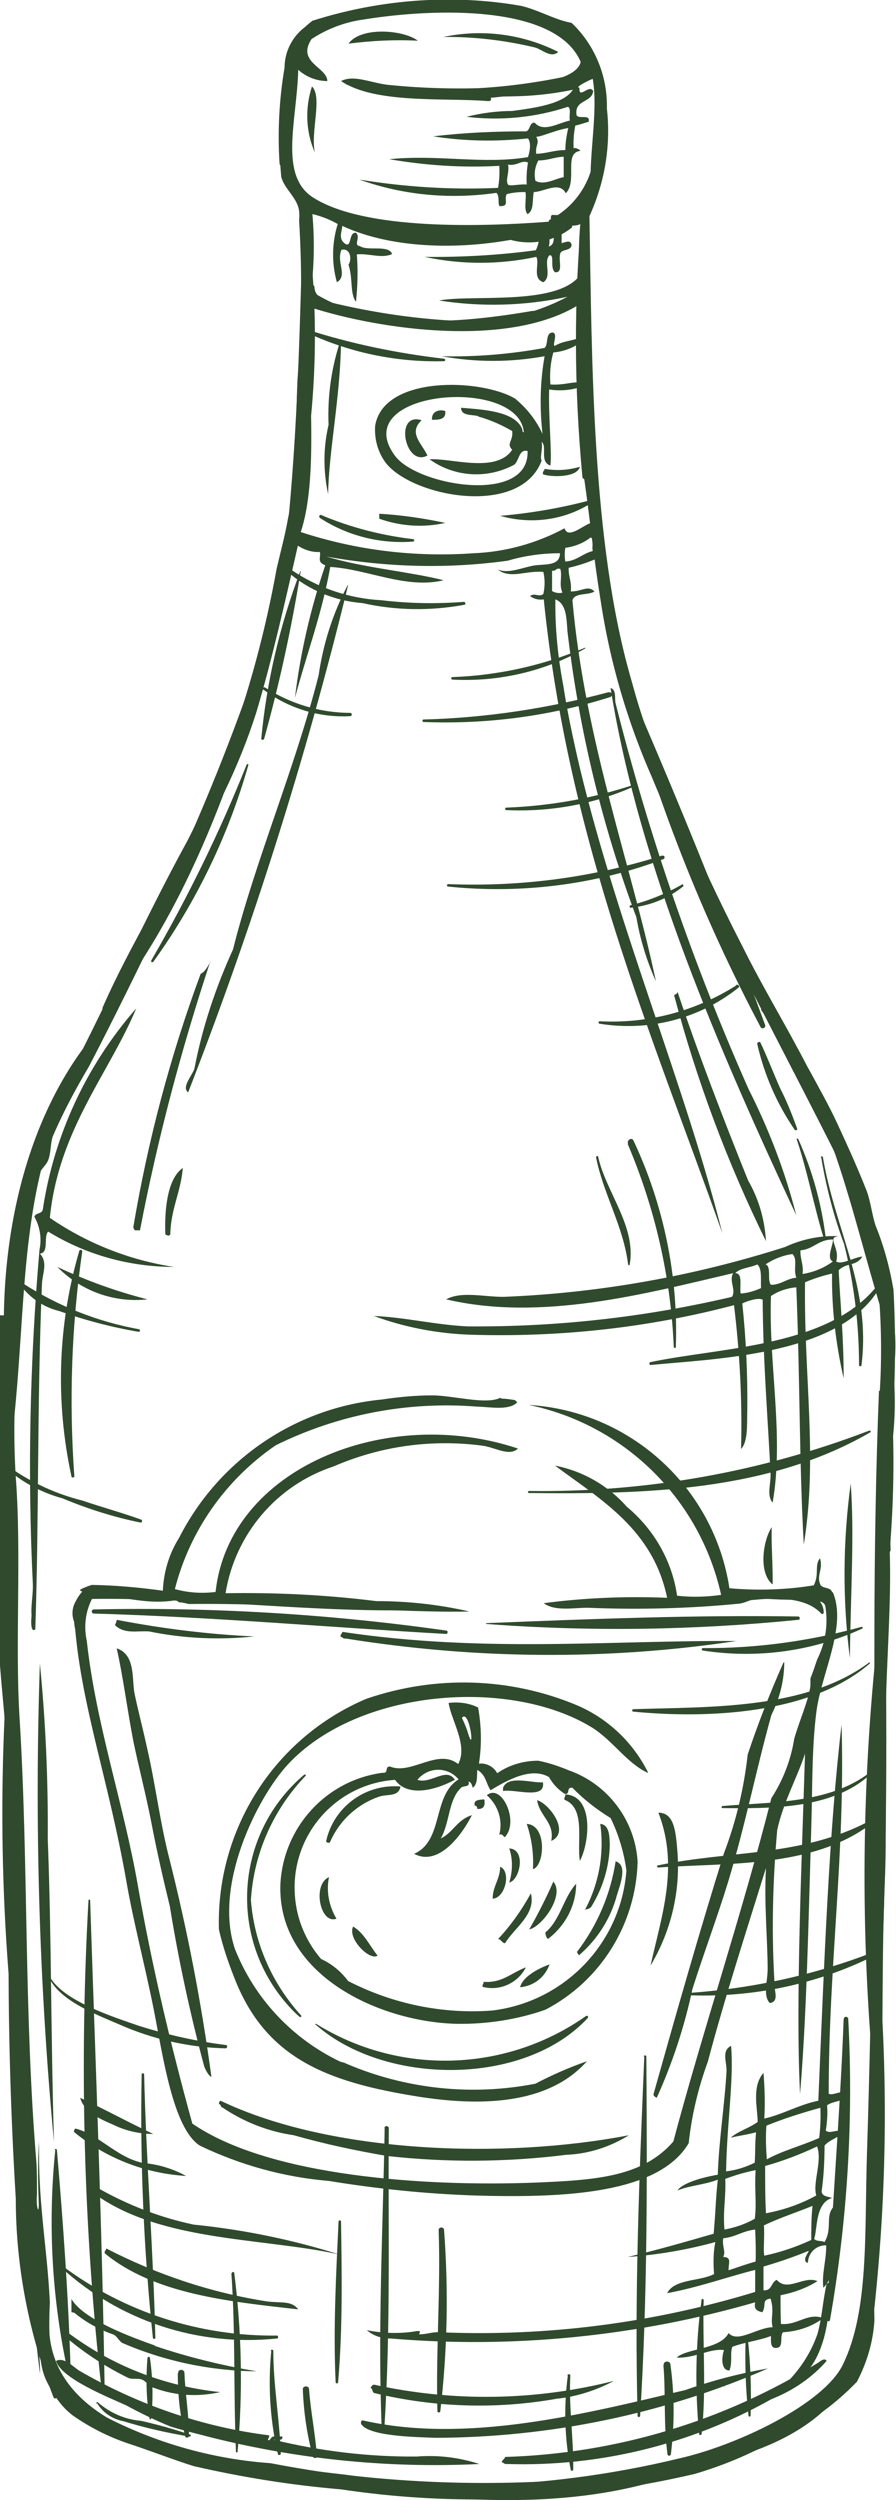 <?xml version="1.0" encoding="UTF-8"?>
<svg id="a" data-name="レイヤー 1" xmlns="http://www.w3.org/2000/svg" width="21.57" height="60.15" xmlns:xlink="http://www.w3.org/1999/xlink" viewBox="0 0 21.57 60.15">
  <defs>
    <style>
      .eo {
        fill: none;
      }

      .eo, .ep, .eq {
        stroke-width: 0px;
      }

      .ep {
        fill-rule: evenodd;
      }

      .ep, .eq {
        fill: #304a2d;
      }

      .er {
        clip-path: url(#b);
      }
    </style>
    <clipPath id="b">
      <rect class="eo" width="21.57" height="60.15"/>
    </clipPath>
  </defs>
  <g class="er">
    <g id="c" data-name="グループ 1981">
      <path id="d" data-name="パス 4527" class="ep" d="m.83,29.27c.03-.1.18-.06.2-.17.27-1.79,1.05-3.47,2.25-4.84-.65,1.56-1.87,2.92-2.08,5.04.89.61,1.92,1.02,2.99,1.18-1.07,0-2.12-.29-3.03-.85-.12.12.03.51-.2.53.2.21.06.48.05.73-.12,2.88-.07,5.65-.16,8.31-.14.11-.09-.35-.09-.33-.02-.25.04-.5.03-.77-.13-2.68-.07-5.36.16-8.03.06-.28.01-.57-.13-.81"/>
      <path id="e" data-name="パス 4528" class="ep" d="m.96,40.02c.14,1.41.2,2.82.19,4.23.09,2.33.07,4.56.15,7.29-.36-3.83-.47-7.68-.34-11.52"/>
      <path id="f" data-name="パス 4529" class="ep" d="m1.37,56.79c.19-.07.38.14.53.24,1.41.82,2.97,1.36,4.58,1.56.01.07-.07.11,0,.12.09-.09.03-.11.32-.09-.01.16-.12-.01-.2.08,1.12.27,2.27.41,3.43.4.51-.04,1.02.02,1.51.18-2.27.11-4.54-.13-6.73-.71-.24-.06-.47-.12-.7-.19-.37-.15-.72-.32-1.07-.51-.44-.2-1.57-.65-1.69-1.07"/>
      <path id="g" data-name="パス 4530" class="ep" d="m1.61,56.1c1.07.81,2.35,1.31,3.69,1.45-.53.12-1.08.09-1.59-.1-.11-.03-.19-.16-.29-.2s-.23,0-.33-.04c-.53-.26-1.03-.58-1.48-.96v-.16"/>
      <path id="h" data-name="パス 4531" class="ep" d="m1.38,30.48c.7.33,1.42.59,2.17.78-.8.09-1.6-.2-2.17-.78"/>
      <path id="i" data-name="パス 4532" class="ep" d="m1.78,51.29s0-.07.04-.08c.58.15,1,.71,1.64.83.36.03.71.14,1.02.31-.99-.06-1.94-.43-2.7-1.06"/>
      <path id="j" data-name="パス 4533" class="ep" d="m1.93,50.47c.6.28,1.16.59,1.76.87-.34,0-.68-.08-.98-.23-.33-.14-.69-.31-.78-.64"/>
      <path id="k" data-name="パス 4534" class="ep" d="m2.12,52.5c.78.48,1.64.83,2.54,1.02,1.19.12,2.37.36,3.51.72-1.88-.42-4.46-.29-6.05-1.58v-.16"/>
      <path id="l" data-name="パス 4535" class="ep" d="m2.55,54.09c1.22.63,2.53,1.07,3.89,1.28.36.04.58-.02.74.19-1.69-.19-3.47-.37-4.66-1.35-.01-.07.04-.07.04-.12"/>
      <path id="m" data-name="パス 4536" class="ep" d="m2.77,39.09s.04-.08.04-.12c1.09.21,2.2.35,3.31.4-.84.09-1.7.05-2.53-.12-.3-.02-.59.07-.82-.15"/>
      <path id="n" data-name="パス 4537" class="ep" d="m5.06,23.14c-.7,2.12-1.27,4.27-1.69,6.46h-.12s-.04-.04-.04-.08c.35-2.08.89-4.12,1.62-6.09.12-.06.17-.19.24-.29"/>
      <path id="o" data-name="パス 4538" class="ep" d="m4.4,28.11c-.05.58-.29.98-.3,1.59-.05.05-.06.02-.12,0-.02-.53.03-1.33.42-1.6"/>
      <path id="p" data-name="パス 4539" class="ep" d="m8.38,14.08c-1.01,4.15-2.3,8.22-3.85,12.2-.17-.12.1-.41.15-.57.19-.99.51-1.95.93-2.87.53-2.12,1.49-4.35,2.06-6.59.11-.76.34-1.49.7-2.17"/>
      <path id="q" data-name="パス 4540" class="ep" d="m5.27,50.62s0-.07.04-.08c2.65,1.27,6.83,1.41,9.83.83-.45.28-.97.45-1.5.47-1.43.18-2.88.19-4.32.03-.76-.13-1.51-.29-2.25-.5-.62-.09-1.2-.32-1.72-.67-.04,0-.03-.08-.08-.08"/>
      <path id="r" data-name="パス 4541" class="ep" d="m15.59,42.65c-.51-.24-.83-.77-1.34-1.09-1.98-1.21-5.63-.93-7.32.89-.74.8-1.8,2.92-1.27,4.45.47,1.18,1.37,2.14,2.51,2.69.06.03.1.02.17.06,1.43.61,3.02.78,4.55.48.4-.21.81-.39,1.24-.54-.95,1.07-2.62,1.08-4.07.85-2.19-.35-3.67-.92-4.42-2.86-.15-.38-.28-.76-.37-1.16-.07-2.4,1.33-4.61,3.55-5.55,1.66-.57,3.46-.52,5.08.16.74.32,1.34.89,1.7,1.61"/>
      <path id="s" data-name="パス 4542" class="ep" d="m7.92,45.16c-.07.34,0,.7.18,1-.39.15-.59-.82-.18-1"/>
      <path id="t" data-name="パス 4543" class="ep" d="m7.51,2.08c.26.25-.04,1.1.07,1.59-.22-.5-.24-1.07-.07-1.59"/>
      <path id="u" data-name="パス 4544" class="ep" d="m9.64,42.99c-.05.24-.3.17-.5.23-.54.18-.98.59-1.2,1.11-.05.01-.07,0-.09-.03.18-.83.95-1.39,1.79-1.32"/>
      <path id="v" data-name="パス 4545" class="ep" d="m8.2,39.38c-.01-.07.04-.07.04-.12,3.4.51,6.44.2,9.49.22-3.12.47-6.29.44-9.41-.06-.07.01-.07-.04-.12-.04"/>
      <path id="w" data-name="パス 4546" class="ep" d="m8.69,58.27s.01-.04.04-.04c2.51.57,5.36-.16,7.77-.73.65-.23,1.31-.4,1.99-.52-2.52,1.1-5.25,1.66-8,1.67-.54-.02-1.63-.04-1.8-.34,0-.01,0-.03,0-.04"/>
      <path id="x" data-name="パス 4547" class="ep" d="m8.5,46.35c.26.15.4.46.59.7-.19.13-.73-.41-.59-.7"/>
      <path id="y" data-name="パス 4548" class="ep" d="m8.92,57.45s.03-.07.08-.08c1.91.42,3.89.39,5.78-.09-.43.23-.9.38-1.38.43-1.46.26-2.96.21-4.4-.14-.04-.03-.03-.11-.08-.12"/>
      <path id="z" data-name="パス 4549" class="ep" d="m8.39,1.05c.29-.41,1.31-.34,1.67-.07-.56-.03-1.12,0-1.67.07"/>
      <path id="aa" data-name="パス 4550" class="ep" d="m9.13,12.48v-.12c.54.03,1.07.11,1.59.22-.53.12-1.08.08-1.59-.1"/>
      <path id="ab" data-name="パス 4551" class="ep" d="m10.15,10.11c-.33.31.01.56.14.85-.54.29-.81-1.06-.14-.85"/>
      <path id="ac" data-name="パス 4552" class="ep" d="m10.4,10.1c-.02-.21.19-.26.32-.21.02.2-.14.21-.32.21"/>
      <path id="ad" data-name="パス 4553" class="ep" d="m10.67.89c.94-.2,1.92-.07,2.77.36-.18.16-.38-.06-.57-.11-.72-.17-1.46-.26-2.2-.25"/>
      <path id="ae" data-name="パス 4554" class="ep" d="m11.62,47.81c-.02-.06.03-.08.02-.13.45.03.64-.2,1.02-.35-.19.38-.63.58-1.04.47"/>
      <path id="af" data-name="パス 4555" class="ep" d="m12.08,59.23c.01-.05.07-.07.08-.12,2.67-.08,5.27-.86,7.54-2.27.03-.02.15-.13.2-.04-.36.41-.82.72-1.33.92-1.94,1.09-4.14,1.63-6.37,1.56-.07.01-.07-.04-.12-.04"/>
      <path id="ag" data-name="パス 4556" class="ep" d="m11.43,43.44c-.04-.14.1-.14.23-.15.02.14,0,.24-.17.23,0-.05-.02-.07-.05-.08"/>
      <path id="ah" data-name="パス 4557" class="ep" d="m11.99,46.65c.31-.33.57-.7.79-1.1.13.51-.4.83-.62,1.2-.08,0-.09-.1-.18-.1"/>
      <path id="ai" data-name="パス 4558" class="ep" d="m11.86,45.68c0-.3.18-.47.18-.77.27.11.13.75-.18.77"/>
      <path id="aj" data-name="パス 4559" class="ep" d="m11.72,43.19c.36-.3.79.65.43,1.01-.04-.02-.05-.09-.13-.06.09-.35-.03-.71-.3-.95"/>
      <path id="ak" data-name="パス 4560" class="ep" d="m12.52,47.81c.07-.28.51-.48.71-.55-.11.31-.38.52-.71.55"/>
      <path id="al" data-name="パス 4561" class="ep" d="m12.26,45.29c.08-.27.09-.55,0-.82.41.02.26.76,0,.82"/>
      <path id="am" data-name="パス 4562" class="ep" d="m13.07,42.88c.07.43-.69.15-.96.21v-.08c.12-.31.69-.11.96-.13"/>
      <path id="an" data-name="パス 4563" class="ep" d="m12.74,46.42c.21-.37.41-.76.58-1.15.28.31-.25,1.07-.58,1.15"/>
      <path id="ao" data-name="パス 4564" class="ep" d="m12.68,43.88c.5.03.43,1.01.15,1.09.02-.37-.03-.74-.15-1.09"/>
      <path id="ap" data-name="パス 4565" class="ep" d="m13.87,45.32c0,.52-.26,1.01-.68,1.33-.04-.04-.06-.1-.06-.16.36-.3.43-.83.74-1.17"/>
      <path id="aq" data-name="パス 4566" class="ep" d="m12.93,43.31c.29.08.81.77.34.98.09-.44-.28-.59-.34-.98"/>
      <path id="ar" data-name="パス 4567" class="ep" d="m13.07,11.4c-.01-.07.04-.07.04-.12.29.05.58.03.85-.05-.07.27-.71.25-.89.18"/>
      <path id="as" data-name="パス 4568" class="ep" d="m13.94,47.04s-.04-.04-.05-.08c.49-.64.81-1.39.93-2.18.29.09.12.53.03.82-.15.56-.47,1.06-.91,1.44"/>
      <path id="at" data-name="パス 4569" class="ep" d="m13.61,43.17c.7.04.58,1.17.35,1.6-.08-.46.15-1.27-.37-1.47-.02-.06.03-.08.02-.13"/>
      <path id="au" data-name="パス 4570" class="ep" d="m14.08,45.95c.34-.63.47-1.36.37-2.07.24.02.22.35.23.5-.01.53-.17,1.05-.45,1.5-.04.04-.1.06-.16.06"/>
      <path id="av" data-name="パス 4571" class="ep" d="m14.69,16.55c.16.04.1.26.13.37.8,3.18,1.87,6.28,3.2,9.28.49.97.88,1.98,1.15,3.04-1.82-3.9-3.78-8.37-4.47-12.68"/>
      <path id="aw" data-name="パス 4572" class="ep" d="m15.66,47.29c.27-1.21.69-2.39.19-3.68.39,0,.42.47.46.96.07.95-.16,1.9-.65,2.72"/>
      <path id="ax" data-name="パス 4573" class="ep" d="m18.88,39.99c0,.44-.11.87-.31,1.27-.37,1.33-.63,2.66-1.04,4.01-.24.79-.57,1.67-.86,2.58-.19.9-.48,1.78-.86,2.62-.04-.02-.07-.04-.08-.08.54-1.92,1.1-3.89,1.7-5.81.29-.76.48-1.56.57-2.37.25-.75.54-1.49.86-2.21"/>
      <path id="ay" data-name="パス 4574" class="ep" d="m16.23,23.94s.08-.03.08-.08c.51,1.52,1.1,3.05,1.7,4.54.26.45.4.95.43,1.46-.93-1.89-1.67-3.87-2.21-5.91"/>
      <path id="az" data-name="パス 4575" class="ep" d="m18.58,36.74c-.02.33.03.93.02,1.38-.35-.28-.23-1.07-.02-1.38"/>
      <path id="ba" data-name="パス 4576" class="ep" d="m20.48,35.69c.09,1.23,0,2.54-.02,4.2-.18-1.39-.17-2.81.02-4.2"/>
      <path id="bb" data-name="パス 4577" class="ep" d="m3.73,56.43c-.53-.19-1.71-.61-2.01-1.12v.32s.06,0,.08.02c.28.23.6.4.94.52.08.04.13.16.21.2,1.02.44,2.12.67,3.23.68-.83-.14-1.65-.34-2.45-.61"/>
      <path id="bc" data-name="パス 4578" class="ep" d="m2.82,39.66c.45.16.35.74.42,1.09.09.43.21.88.3,1.3.2.86.31,1.78.53,2.64.44,1.74.78,3.5,1.02,5.28-.11-.06-.18-.28-.17-.24-.34-1.27-.62-2.56-.83-3.86-.16-.66-.31-1.31-.44-1.99s-.31-1.36-.44-1.99c-.15-.78-.25-1.57-.4-2.23"/>
      <path id="bd" data-name="パス 4579" class="ep" d="m8.21,8.18c-.01,1.35-.3,2.7-.31,3.71-.12-.55-.12-1.12.01-1.67-.03-.69.07-1.39.29-2.04"/>
      <path id="be" data-name="パス 4580" class="ep" d="m19.43,54.44c-.12-.07.02-.22.04-.29-.36.15-.72.27-1.09.38,0,.19,0,.38,0,.57.21.02.18-.2.32-.25.26.3.65-.11.98.03-.27.17-.58.28-.89.34,0,.23,0,.46.01.69.4.04.64-.28,1.02-.14-.28.21-.62.32-.97.34-.08.08.01.33-.12.37-.19.05-.17-.13-.17-.28-.28.11-.64.15-.93.26-.06.15.01.37-.07.57-.21,0-.19-.33-.13-.49-.33-.05-.7.2-1.14.18.25-.23,1.04-.19,1.25-.59.22.25.7-.14,1.06-.14-.06-.23.05-.36-.05-.69-.23.03-.09.17-.2.33-.11-.03-.21-.06-.17-.24-2.85.82-5.83,1.12-8.78.87-.21,0-.41-.06-.57-.2.4.08.82.09,1.22.02.1,0,.05.03.04.08.19,0,.31-.06.49-.05,2.57.11,5.14-.22,7.6-.97v-.53c-.71.18-1.36.42-2.12.56.18-.35.79-.28,1.13-.46-.02-.26-.02-.52.03-.77-.69.19-1.4.31-2.11.36.75-.18,1.27-.33,2.07-.56.05-.55.05-.87.1-1.3-.35.13-.69.14-.97.26.11-.18.61-.32.97-.38.02-.76.17-1.74.21-2.49.01-.22-.13-.49.11-.61.07.83-.1,1.83-.12,3.02.24-.03.47-.1.69-.21.02-.43,0-.35.03-.73-.27.07-.36.07-.61.13.18-.16.45-.23.65-.38,0-.31-.15-.85.14-1.18.03.37.04.73.02,1.1.47-.11.82-.33,1.3-.43.15-3.54.26-6.51.56-9.05.09,3.15-.31,5.74-.31,8.88.1.07.36-.14.49.03-.1.16-.38.14-.53.25.02.2,0,.41-.03.61.12.09.25-.05.41.03-.04.12-.32.18-.44.33,0,.37-.02.74-.07,1.1.01.13.15.12.25.16-.41.12-.35.77-.43.98.04.07.17.04.25.08.21-.36-.02-.66.27-.9-.08.69.1,1.62-.3,2-.04-.34.07-.63.07-1.02-.23-.01-.43.17-.44.41,0,0,0,0,0,0m-1.91.19c.21-.07.43-.15.65-.21.01-.26,0-.52-.01-.77-.3.03-.47.18-.77.21-.03.21.07.31,0,.45.22,0,.12.16.13.32m.63-1.23c.05-.43-.01-.64.02-1.18-.25.05-.49.12-.73.21.02.43-.06.77-.02,1.22.26-.05.5-.13.73-.26m.22.89c.39-.08.77-.21,1.14-.38,0-.27,0-.54.03-.82-.39.16-.8.29-1.17.47.02.25-.02.61.01.73m.03-1.02c.43-.08.84-.22,1.22-.43-.09-.31.15-.83.02-1.18-.4.19-.82.35-1.25.47,0,.43,0,.8.02,1.14m1.28-1.81c.03-.24.04-.49.03-.73-.44.12-.88.26-1.3.43-.02.27-.01.54.01.81.38-.21.85-.33,1.25-.51"/>
      <path id="bf" data-name="パス 4581" class="ep" d="m20.15,30.36c.14.06.41-.11.61-.13-.14.24-.38.14-.57.33.04.83.12,1.57.12,2.6-.19-.83-.29-1.67-.28-2.52-.22.05-.44.12-.65.21-.03,2.28.31,4.23-.03,6.31-.11-1.93-.09-3.98-.18-6.19-.22.02-.43.09-.61.21-.06,1.62.32,3.39.04,4.97-.15-.17-.04-.45-.05-.69-.05-1.12-.18-2.64-.19-4.19-.09-.06-.38.03-.49.09.09.85.13,1.71.12,2.56-.01.36.02.76-.15.94.03-1.16-.03-2.31-.17-3.46-2.08.55-4.23.78-6.38.71-.78-.03-1.56-.18-2.29-.45.74.03,1.46.21,2.24.25,2.15.02,4.29-.22,6.38-.71.11-.16-.08-.39.03-.57-2.1.49-4.61,1.17-6.91.63.37-.2.89-.06,1.38-.06,2.3-.09,4.59-.5,6.78-1.2.41-.19.85-.28,1.3-.26-.32.02.03.27-.07.61m-.86-.27c-.01.22.08.33.05.57.26-.04.51-.14.73-.3-.17-.08.02-.42,0-.53-.35,0-.46.23-.77.26m-1.45,1.04c.17-.01.33-.06.49-.13-.01-.21.03-.47-.09-.57-.16.08-.41.08-.53.21.19,0,.1.31.13.49m.73-.21c.25,0,.37-.15.61-.17-.08-.23.04-.42-.09-.57-.23.03-.46.12-.65.25.15.05.03.38.13.49"/>
      <path id="bg" data-name="パス 4582" class="ep" d="m21.44,37.3c-.02-.8-.06-1.54-.03-2.24.14-1.34.17-2.69.1-4.03-.09-.53-.23-1.05-.43-1.54-.09-.27-.12-.59-.22-.85-.41-1.03-.89-2.03-1.43-2.99-.5-.97-1.07-1.9-1.55-2.87-.86-1.67-1.62-3.38-2.28-5.14-.2-.55-.29-.88-.43-1.38-.92-3.24-.92-7.57-.98-11.06.37-.81.52-1.7.42-2.59,0-.01,0-.03,0-.04.01-.76-.3-1.5-.85-2.02-.4-.07-.79-.31-1.22-.41C11.8.01,11.06-.03,10.33,0c-.95.04-1.9.21-2.81.5-.21.16-.39.36-.53.57-.24,1.04-.32,2.11-.22,3.18.06.27.36.49.42.77.02.09.02.19.01.28.08,1.28.06,2.57-.04,3.86-.01.26-.02.51-.02.76.03.49.04.98.02,1.47-.04.35-.16.73-.23,1.1-.07.4-.18.8-.27,1.19-.27,1.5-.67,2.98-1.2,4.42-.28.73-.59,1.44-.95,2.13-1.08,1.97-2,4.05-3.04,6.03-.37.7-.64,1.41-.94,2.13-.19,1.07-.33,2.14-.4,3.22-.04.06-.1.03-.14.03,0,0,0,.02,0,.03v8.28c.11,1.41.28,2.75.28,4.29-.06,4.3.17,8.59.69,12.86.02-.23-.06-.57.03-.73-.06.4.03.81.26,1.14.12.23.29.44.5.6.44.31.93.55,1.44.71.53.18,1.05.38,1.47.51,1.17.27,2.36.46,3.55.56,2,.3,4.03.32,6.03.07.83-.1,1.66-.25,2.48-.44.75-.22,1.47-.53,2.14-.93.66-.32,1.26-.76,1.77-1.29.24-.46.39-.96.42-1.47,0-.3-.02-.6-.05-.9,0-.7.13-1.47.17-2.28.11-2.52.04-5.31.13-7.37.05-1.03,0-2.62.02-3.99.02-1.32.14-2.69.1-3.95m-7.16-24.08c-.24.06-.37.23-.65.25-.02-.11-.02-.22,0-.33.22-.03.43-.11.61-.25.09.03.02.23.05.32M7.18,1.68c.19.17.44.27.7.27,0-.33-.75-.45-.38-1.01.38-.25.81-.41,1.25-.47,1.73-.28,4.64-.36,5.23,1.02-.11.45-1.18.54-1.74.6-.94.06-1.88.05-2.81-.04-.46-.03-.89-.27-1.22-.1.82.55,2.45.4,3.51.48.21.02,0-.14.16-.12.64.03,1.28-.02,1.91-.15-.22.35-.95.44-1.46.51-.37,0-.74.05-1.1.14.82.1,1.65.02,2.44-.24.09.03.02.23.05.33-.26.05-.64.3-.85.05-.13,0-.1.17-.2.21-.75,0-1.49.03-2.24.12.75.12,1.52.13,2.28.05.1.13.02.39,0,.45-1.1.18-2.15-.07-3.34.05.87.15,1.76.21,2.65.16.01.18,0,.36-.03.53-1.12.05-2.24-.02-3.34-.2,1.06.38,2.19.48,3.3.32.09.08.02.32.09.32.24,0,.08-.16.16-.29.15-.04.3-.05.45-.05.03.16-.05.43.05.53.16-.08.11-.34.15-.53.24,0,.62-.27.77.03.29-.29-.06-.97.35-1.02-.01-.04-.18-.11-.16-.04-.01-.19,0-.38.04-.57.11-.02.21-.06.32-.09.05-.2-.24-.05-.29-.16-.06-.38.37-.29.4-.58-.1-.18-.35.22-.33-.08-.15,0,.33-.23.32-.21.14.83-.12,1.89-.04,2.85-.26.19-.44.46-.93.42-.06.01-.03.1-.04.16-1.67.13-4.47.21-5.71-.57-.85-.53-.4-1.85-.37-3.09m5.73,2.03c-.03-.21.09-.25,0-.41.13,0,.46-.16.77-.21-.04.17-.07.35-.07.53-.26,0-.44.08-.69.09m.66.56c-.2.03-.47.21-.69.09-.04-.17-.01-.34.07-.49.24,0,.38-.08.61-.09,0,.16,0,.33,0,.49m-1.35-.3c.24.04.33-.12.49-.05-.03.18-.04.35-.03.53-.15-.02-.42.05-.45,0-.07-.1.04-.29,0-.49m1.71,2.7c-.58.71-2.6.43-3.37.58,1.03.16,2.08.13,3.09-.09-.87.46-1.86.66-2.84.57-1.13-.07-2.25-.26-3.35-.56.09-.66.11-1.33.05-2,.21.05.42.13.61.24-.14.45-.15.94-.02,1.4.27-.16-.02-.48.11-.78.21-.05.26.22.17.36.11.33.03.7.18.89.04-.38.05-.76.02-1.14.29-.03.61.11.85-.01-.09-.23-.58-.06-.78-.19-.16-.02.03-.21-.09-.32-.19-.02-.09.4-.28.25-.16-.13-.04-.31-.05-.45,1.55.39,3.16.44,4.73.13.03.17,0,.34-.07.49-.89.12-1.79.17-2.68.16.89.19,1.8.19,2.69,0,.09.15-.11.52.17.61.22-.14-.01-.5.15-.65.13-.01,0,.3.13.41.2.02.09-.26.12-.41,0-.17.27-.08.28-.25-.03-.13-.15-.06-.24-.04,0-.12,0-.24,0-.37.1-.08.34-.02.45-.09-.04.42-.04.84-.02,1.26m-.74-.72c.05-.12-.04-.42.16-.49-.11.1.06.43-.16.49m-5.72,1.47c1.69.54,4.75.97,6.43-.06.1.18.02.53.05.77-.17.1-.4.08-.61.21-.08.01.08-.29-.05-.32-.19,0-.1.28-.2.37-.82.15-1.65.22-2.48.2.82.15,1.66.15,2.48,0-.11.62-.12,1.25-.05,1.87-.15-.33-.38-.62-.66-.85-.83-.49-3.18-.56-3.37.66-.02.32.07.64.26.89.65.82,3.24,1.31,3.75-.06-.05-.07.03-.27,0-.45.14.12-.06.48.21.57.04-.3-.05-1.18-.03-1.83.25.04.5.02.73-.05,0,.91.06,1.82.2,2.73-.69.18-1.4.3-2.11.36.73.21,1.51.11,2.15-.28-.03.19.05.28.05.45-.18.03-.56.41-.65.13-.67.36-1.42.57-2.19.6-1.41.1-2.82-.07-4.16-.51.47-1.41.12-3.88.24-5.42m6.46,1.82c-.2-.01-.38.07-.69.05-.02-.26,0-.52.07-.77.22-.02.43-.09.61-.21.06.31.06.63.01.94m-2.43.81c.29.08.56.2.82.35.03.24-.15.3,0,.45-.38.58-1.5.19-1.99.23.6.43,1.39.48,2.04.13.12-.1.11-.38.32-.33.05,1.29-2.62.85-3.18.13-1.21-1.59,2.97-1.95,3.09-.58-.04,0-.03-.05-.04-.08-.18-.45-1.04-.47-1.47-.51,0,.2.25.16.41.2m2.02,4.25c-.08.02-.17,0-.24-.04,0-.16,0-.33,0-.49.1.02.09-.08.2-.04.05.2-.04.36.05.57m7.62,19.19c-.07,1.74-.11,3.83-.11,5.87,0,3.95-.05,8.46-.18,12.51-.06,1.93.05,3.77-.58,5.06-.46.95-2.56,1.95-3.96,2.26-1.61.39-3.26.6-4.92.65-1.65-.05-3.28-.23-4.9-.54-1.56-.11-3.07-.58-4.42-1.36-.42-.31-.73-.75-.87-1.25-.04-.42-.04-.84-.02-1.26-.06-1.24-.26-2.26-.26-3.56v-.32c-.03.47-.03.94-.01,1.41.02.45-.07.17-.04-.12,0-.24,0-.49-.01-.73-.31-3.71-.19-7.23-.41-10.75-.11-1.81.05-3.89-.09-5.78-.06-.94-.04-1.88.04-2.81-.02-1.5.15-2.99.5-4.45.05-.14.19-.24.24-.37.07-.18.05-.39.11-.57.25-.58.55-1.14.87-1.68.61-1.17,1.2-2.38,1.78-3.58.02-.05.04-.09.06-.13.09-.28.21-.54.36-.79.13-.27.27-.53.42-.79.13-.25.25-.51.38-.76,0-.03,0-.07.01-.1.08-.16.16-.3.25-.45.3-.62.56-1.26.77-1.92.37-1.24.67-2.56,1-4.01.16.1.34.16.53.15.03.13-.08.24.13.32-.35,1.03-.6,2.1-.73,3.19.28-1.05.65-2.02.85-3.15.89.05,1.83.54,2.73.32-.83-.21-1.94-.3-2.82-.57,1.44.26,2.91.3,4.36.1.41-.12.83-.18,1.26-.18,0,.33-.4.25-.65.3-.27.05-.6.2-.85.09.3.24.68.02,1.1.06.04.17.04.35,0,.53-.11.09-.2-.04-.32.05.09.07.21.1.33.08.59,5.82,2.6,10.46,4.3,15.25-.88-3.5-2.49-7.29-3.43-11.19-.15-.64-.3-1.33-.4-1.99-.13-.68-.2-1.38-.19-2.07.31.12.26.58.3.85.28,2.33.83,4.61,1.65,6.8.09.53.25,1.05.47,1.54-.57-2.72-1.71-5.78-2.01-9.17.06-.19.38-.11.53-.21-.16-.16-.29,0-.57,0,.03-.24-.06-.35-.05-.57.22-.05.44-.12.65-.21.16,1.81.62,3.58,1.35,5.24,1.28,3.11,2.82,5.9,4.25,8.73.5.97.88,1.98,1.15,3.04.12,1,.15,2.01.09,3.01"/>
      <path id="bh" data-name="パス 4583" class="ep" d="m11.04,42.42c.22-.44-.18-1.04-.24-1.45.24-.03.49,0,.71.11.08.45.09.9.02,1.35.18-.02.35.07.44.23.29-.2.63-.3.99-.3.25.05.49.13.73.23.94.33,1.6,1.2,1.66,2.2-.04,1.5-.89,2.87-2.22,3.56-.68.24-1.41.35-2.13.34-1.84-.04-4.33-1.16-4.25-3.36.07-1.37,1.1-2.5,2.46-2.68.16.02.04-.16.18-.15.51.21,1.15-.45,1.64-.06m2.18.31c-.44-.25-1.03.1-1.4.32-.11-.16-.11-.37-.32-.49-.01.16.01.35-.11.43-.02-.08-.04-.13-.1-.15.04.15-.12.09-.18.15-.31.29-.27.85-.49,1.22.3-.14.39-.45.75-.56-.22.44-.79,1.25-1.39.93.72-.32.43-1.4,1.07-1.79-.22-.27-.62-.31-.89-.09-.04.03-.07.06-.1.1.32.11.7-.32.9,0-.51.27-1.15.41-1.44,0-1.44.1-2.52,1.35-2.41,2.79.04.56.26,1.09.63,1.52.26.12.48.3.65.53,1.07.55,2.27.8,3.47.71,1.74-.21,3.1-1.62,3.23-3.37-.06-.44-.19-.87-.38-1.26-.34-.21-.65-.45-.92-.73-.16-.02-.04.16-.18.15-.16-.1-.29-.24-.38-.4m-1.97-1.12c.2.7.06-.56-.13-.31.05.1.09.2.13.31"/>
      <path id="bi" data-name="パス 4584" class="ep" d="m20.03,38.3c-.04-.13-.26-.07-.29-.2-.08-.2.08-.36,0-.61-.14.17-.01.38-.15.65-.67.11-1.36.13-2.03.07-.37-2.42-2.38-4.26-4.83-4.41,2.31.48,4.12,2.27,4.63,4.57-.35.05-.71.06-1.06.02-.12-.84-.56-1.6-1.21-2.14-.45-.51-1.06-.86-1.73-.99,1.12.83,2.36,1.54,2.7,3.18-.99-.04-1.99,0-2.97.13.27.2.7.11,1.06.11,1.22.05,2.45.02,3.66-.1.17-.03.3-.12.45-.13.46.04.92.05,1.38.02,0,.02,0,.05,0,.07.03,0,.06,0,.08-.01.07,0,.14.05.15.12.07.44,0,.88-.2,1.28-.05.15-.1.3-.16.45,0,.06,0,.12,0,.18-.05.36-.26.82-.39,1.27-.08.51-.27,1-.55,1.43-.71,2.8-1.65,5.59-2.36,8.26-.74.86-1.89.93-3.33.99-2.61.1-6.39-.14-8.25-1.42-.52-1.89-.97-3.78-1.31-5.72-.34-1.96-1.01-3.88-1.23-5.89-.08-.36-.03-.74.15-1.06.7-.06,1.16.19,1.92.09.05-.02.11,0,.15.04.08,0,.15.02.23.04,2.39-.03,5.08.22,6.76.18-.74-.17-1.49-.25-2.24-.25-1.2-.15-2.42-.21-3.63-.19.23-1.42,1.23-2.6,2.6-3.05,1.13-.49,2.36-.66,3.58-.5.31.04.65.27.86.07-3.16-1.06-6.96.47-7.28,3.45-.33.04-.66.02-.98-.07.36-1.41,1.23-2.64,2.43-3.46,1.5-.74,3.17-1.06,4.83-.93.35.01.78.1.98-.1-.02-.03-.04-.05-.07-.06-.09-.01-.18-.03-.28-.03-.02,0-.04-.01-.06-.02-.34.17-1.15-.06-1.63-.06-.41,0-.82.04-1.22.1-2.09.2-3.93,1.46-4.88,3.33-.24.38-.37.82-.39,1.27-.57-.08-1.13-.13-1.71-.14-.09.03-.18.06-.27.11l-.02.02s.08.03.08.08c-.19.24-.26.56-.19.86.17,1.91.81,3.66,1.23,6.05.18,1.03.44,1.99.66,3.09.22,1.11.46,2.86,1.11,3.28.98.47,2.03.76,3.11.85,1.16.19,2.33.31,3.51.35,2.08.06,4.42-.02,5.15-1.26.07-.67.23-1.33.46-1.96.42-1.58.93-3.15,1.4-4.66-.05.84.04,1.75.04,2.44,0,.28-.12.62.05.81.23-.03.11-.29.12-.41-.08-1.25-.05-2.5.06-3.75.14-.66.48-1.26.67-1.84-.08,2.59-.23,6.03-.12,8.19.16-1.92.2-4.06.27-6.4.03-.94.01-1.89.12-2.77.11-.93.75-2.08.4-2.9"/>
      <path id="bj" data-name="パス 4585" class="eq" d="m8.36,2.03c1.83.52,3.77.48,5.57-.12.04-.01.05-.06.04-.09-.01-.03-.04-.05-.08-.04-1.81.42-3.68.48-5.51.17-.02,0-.05,0-.06.03,0,.02,0,.05.03.06"/>
      <path id="bk" data-name="パス 4586" class="eq" d="m11.17,2.26c.66.1,1.34.08,1.99-.05.02,0,.03-.02.02-.04,0-.01-.02-.02-.03-.02-.66-.02-1.33,0-1.99.06-.01,0-.03.01-.03.03s.01.03.03.03"/>
      <path id="bl" data-name="パス 4587" class="eq" d="m14.01,1.71c.52-.14.32,1.73.3,1.93-.04.7-.45,1.33-1.08,1.65-.04.02-.01.08.03.08,1-.15,1.21-1.36,1.25-2.19,0-.19.08-1.84-.51-1.49,0,0,0,.01,0,.02,0,0,0,0,.02,0"/>
      <path id="bm" data-name="パス 4588" class="eq" d="m14.2,4.46c-.11.14-.22.28-.35.41-.13.12-.28.21-.41.33-.03.03,0,.08.04.07.37-.12.67-.39.81-.76,0-.03-.01-.06-.04-.07-.02,0-.04,0-.05.01"/>
      <path id="bn" data-name="パス 4589" class="eq" d="m14.25,4.54c-.05.12-.12.23-.2.33-.06.06-.12.13-.17.21,0,.02,0,.04.01.05,0,0,.01,0,.02,0,.23-.07.33-.36.39-.57,0-.03-.04-.04-.05-.01"/>
      <path id="bo" data-name="パス 4590" class="eq" d="m7.33.66c-.3.23-.48.59-.48.97-.13.76-.17,1.54-.12,2.31,0,.05.09.07.1.01.28-1.03-.11-2.36.54-3.27.01-.02-.01-.05-.03-.03"/>
      <path id="bp" data-name="パス 4591" class="eq" d="m7.4,4.88c1.56,1.46,5,1.19,6.77.3.04-.02.01-.07-.03-.06-2.02.55-4.87,1.02-6.7-.3-.04-.03-.08.03-.05.06"/>
      <path id="bq" data-name="パス 4592" class="eq" d="m7.48,6.9c-.08.27.12.43.35.52.47.18.97.3,1.47.36.02,0,.03-.02.03-.04,0-.01,0-.02-.02-.03-.25-.11-.51-.21-.78-.27-.29-.08-.94-.13-.96-.53,0-.03-.02-.05-.04-.06-.03,0-.05.02-.06.04h0"/>
      <path id="br" data-name="パス 4593" class="eq" d="m7.32,6.95c.59.55,1.37.85,2.18.85,1.12.22,2.28.13,3.35-.25.04-.02.01-.08-.03-.07-1.71.29-3.98.52-5.46-.57-.03-.02-.06.03-.04.05"/>
      <path id="bs" data-name="パス 4594" class="eq" d="m13.99,6.89c-.17.17-.35.33-.54.48-.01.01-.01.03,0,.04,0,0,.02.01.03,0,.24-.1.43-.27.55-.49.02-.03-.02-.06-.04-.03"/>
      <path id="bt" data-name="パス 4595" class="eq" d="m7.3,4.98c-.08,2.73-.12,5.33-.41,8.06,0,.04.06.05.07.01.67-2.64.8-5.38.38-8.07,0-.01-.01-.02-.03-.02,0,0-.02,0-.02.02"/>
      <path id="bu" data-name="パス 4596" class="eq" d="m6.63,14.65c-.55,1.75-1.19,3.48-1.92,5.17-.67,1.51-1.58,2.91-2.24,4.42-.02.05.04.12.08.07,2.1-2.6,3.42-6.41,4.14-9.63,0-.02,0-.04-.02-.04-.02,0-.04,0-.04.02"/>
      <path id="bv" data-name="パス 4597" class="eq" d="m2.37,24.76C.28,27.19-.22,30.96.26,34.04c0,.06.09.04.09-.01.34-3.38.07-6.25,2.12-9.18.04-.06-.05-.14-.1-.08"/>
      <path id="bw" data-name="パス 4598" class="eq" d="m.23,39.44c-.32,3.86-.2,7.74.38,11.56,0,.06.11.05.11-.02.02-1.92-.19-3.85-.26-5.77s-.04-3.86-.15-5.78c0-.02-.02-.04-.04-.04s-.04.02-.04.04"/>
      <path id="bx" data-name="パス 4599" class="eq" d="m.21,46.42c-.02,2.15.04,4.33.17,6.48,0,1.64.32,3.26.91,4.78.03.05.1.01.09-.04-.4-1.85-.67-3.72-.82-5.6-.1-1.87-.15-3.75-.31-5.62,0-.01-.01-.02-.03-.02,0,0-.02,0-.02.02"/>
      <path id="by" data-name="パス 4600" class="eq" d="m1.07,55.94c-.35,2.79,3.51,3.19,5.42,3.55,3.21.6,7.05,1.16,10.17-.1.03,0,.04-.03.03-.06,0-.03-.03-.04-.06-.03h0c-2.66.47-5.37.56-8.06.27-2.25-.3-7.36-.55-7.39-3.63,0-.08-.11-.08-.12,0"/>
      <path id="bz" data-name="パス 4601" class="eq" d="m16.73,59.34c1.64-.28,3.83-1.15,3.95-3.05,0-.04-.06-.06-.08-.02-.23.78-.73,1.44-1.41,1.89-.8.43-1.63.78-2.49,1.07-.03,0-.05.04-.04.08,0,.03.04.05.08.04h0"/>
      <path id="ca" data-name="パス 4602" class="eq" d="m1.33,51.73c-.18,1.78-.08,3.58.3,5.32,0,.02.03.03.05.02.01,0,.02-.02.02-.03-.05-1.76-.18-3.56-.33-5.32,0-.01-.02-.02-.03-.02,0,0-.02,0-.02.02"/>
      <path id="cb" data-name="パス 4603" class="eq" d="m20.31,48.57c-.09,2.42-.31,4.83-.4,7.24,0,.04.06.05.07.01.42-2.39.57-4.83.44-7.25,0-.03-.03-.05-.06-.05-.02,0-.04.02-.05.05"/>
      <path id="cc" data-name="パス 4604" class="eq" d="m19.81,56.24c-.09.2-.19.39-.27.59,0,.01.02.02.02,0,.1-.19.19-.39.28-.59,0-.02-.02-.03-.03-.02"/>
      <path id="cd" data-name="パス 4605" class="eq" d="m1.47,54.55c1.41,1.29,3.3,1.91,5.2,1.71.04,0,.03-.08-.01-.07-1.85.02-3.66-.56-5.15-1.67-.02-.02-.06.01-.03.03"/>
      <path id="ce" data-name="パス 4606" class="eq" d="m2.13,45.72c-.22,3.94-.12,7.89.32,11.81,0,.04.07.04.07,0-.06-3.93-.22-7.88-.35-11.81,0-.01-.01-.02-.02-.02-.01,0-.02.01-.02.02"/>
      <path id="cf" data-name="パス 4607" class="eq" d="m3.41,49.91c-.04,2.11.05,4.23.27,6.33,0,.04.06.04.06,0-.05-2.11-.22-4.22-.27-6.33,0-.02-.01-.03-.03-.03s-.03.01-.03.03"/>
      <path id="cg" data-name="パス 4608" class="eq" d="m8.15,53.45c-.06,1.28-.13,2.59-.07,3.86,0,.02.01.03.03.03.02,0,.03-.01.03-.03.11-1.28.09-2.59.07-3.86,0-.02-.01-.03-.03-.03s-.03.01-.03.03"/>
      <path id="ch" data-name="パス 4609" class="eq" d="m9.26,51.2c-.04,2.41-.17,4.84-.07,7.25,0,.02.01.03.03.03.02,0,.03-.01.03-.03.16-2.41.09-4.84.11-7.25,0-.03-.03-.05-.06-.05-.02,0-.04.02-.05.05"/>
      <path id="ci" data-name="パス 4610" class="eq" d="m10.56,53.66c.05,1.45-.07,2.9-.03,4.35,0,.03.06.05.07,0,.17-1.45.2-2.91.09-4.36,0-.08-.13-.08-.13,0"/>
      <path id="cj" data-name="パス 4611" class="eq" d="m15.51,49.48c-.12,2.87-.24,5.77-.16,8.64,0,.02.01.03.03.03s.03-.01.03-.03c.18-2.87.17-5.77.15-8.64,0-.02-.01-.03-.03-.03-.02,0-.03.01-.03.03"/>
      <path id="ck" data-name="パス 4612" class="eq" d="m19.9,54.94c-.09.4-.11.81-.22,1.21-.15.43-.39.81-.71,1.14-.02.03,0,.08.04.07.83-.34,1-1.64.95-2.41,0-.03-.05-.04-.05,0"/>
      <path id="cl" data-name="パス 4613" class="eq" d="m21.09,47.01c-.07,3.04-.21,6.09-.26,9.12,0,.1.14.09.15,0,.37-3.03.42-6.09.15-9.12,0-.01-.02-.02-.03-.02,0,0-.02,0-.02.02"/>
      <path id="cm" data-name="パス 4614" class="eq" d="m21.29,31.93c.24,1.95-.15,3.94-.02,5.91,0,.03.02.05.05.05s.05-.02.05-.05h0c.11-1.09.16-2.19.13-3.29.09-.88.03-1.76-.16-2.62,0-.02-.05-.02-.05,0"/>
      <path id="cn" data-name="パス 4615" class="eq" d="m21.26,38.26c-.49,3.76-.58,7.55-.26,11.33,0,.03.02.05.05.05s.05-.02.05-.05c.26-3.71.27-7.61.2-11.33,0,0,0-.02-.02-.02,0,0-.02,0-.02.02"/>
      <path id="co" data-name="パス 4616" class="eq" d="m14.01,5.08c-.2,2.13-.19,4.26.01,6.39,0,.03.03.06.06.06s.06-.03.06-.06h0c.11-2.13.1-4.26-.03-6.39,0-.03-.03-.05-.06-.04-.02,0-.04.02-.04.04"/>
      <path id="cp" data-name="パス 4617" class="eq" d="m12.35,5.63c-.07,0-.14-.01-.21-.01-.03,0-.05.02-.05.05,0,.02,0,.03.02.04.55.22,1.18.14,1.65-.23.03-.03.01-.1-.04-.09-.24.03-.46.16-.7.21-.3.03-.6.04-.9.02l.04.07.17-.05h0Z"/>
      <path id="cq" data-name="パス 4618" class="eq" d="m14.06,11.49c.14.96.23,1.93.39,2.89,0,.04.06.02.06,0,.02-.98-.12-1.96-.42-2.89,0,0-.01-.01-.02-.01s-.01.01-.01.02"/>
      <path id="cr" data-name="パス 4619" class="eq" d="m14.99,16.27c.79,2.93,1.9,5.76,3.32,8.44.03.06.13.02.11-.05-1.03-2.81-2.2-5.66-3.4-8.41,0-.01-.03,0-.02,0"/>
      <path id="cs" data-name="パス 4620" class="eq" d="m18.33,24.31c1.7,2.26,2.1,4.63,2.9,7.26.01.04.08.04.08-.01-.16-2.68-1.19-5.24-2.92-7.29-.03-.03-.09.01-.06.05"/>
      <path id="ct" data-name="パス 4621" class="eq" d="m20.93,30.15c.31,1.06.45,2.17.43,3.27,0,.02.02.04.04.04.02,0,.03-.01.03-.03.27-1.12.1-2.3-.46-3.3,0,0-.02-.01-.03,0,0,0-.01.01,0,.02"/>
      <path id="cu" data-name="パス 4622" class="eq" d="m21.14,30.9c-1.15,1.51-3.78,1.51-5.48,1.87-.04,0-.03.07,0,.07,1.65-.16,4.62-.24,5.54-1.9.03-.05-.04-.09-.08-.05"/>
      <path id="cv" data-name="パス 4623" class="eq" d="m.5,30.93c.23.3.55.52.92.61.62.22,1.26.39,1.91.5.02,0,.03,0,.04-.02,0-.02,0-.03-.02-.04-.99-.18-1.94-.55-2.79-1.1-.03-.03-.08,0-.06.04"/>
      <path id="cw" data-name="パス 4624" class="eq" d="m1.91,30.09c-.52,1.77-.58,3.63-.19,5.43,0,.04.07.03.07,0-.13-1.8-.07-3.62.19-5.41,0-.02-.01-.04-.03-.04-.02,0-.03,0-.04.02"/>
      <path id="cx" data-name="パス 4625" class="eq" d="m6.93,13.76c.5.44,1.14.7,1.8.75.8.18,1.64.19,2.45.04.02,0,.03-.02.02-.04,0-.02-.02-.03-.03-.03-.66.05-1.33.04-1.99-.04-.78-.04-1.54-.3-2.18-.74-.03-.04-.1.01-.07.05"/>
      <path id="cy" data-name="パス 4626" class="eq" d="m7.34,7.98c1.05.5,2.19.74,3.35.71.02,0,.03-.02.03-.03s-.02-.03-.03-.03c-1.13-.13-2.24-.36-3.33-.71-.04-.01-.06.05-.03.06"/>
      <path id="cz" data-name="パス 4627" class="eq" d="m14.35,27.85c.18.89.66,1.66.77,2.57,0,.02.04.03.04,0,.16-.92-.57-1.73-.76-2.59,0-.03-.05-.02-.05.01"/>
      <path id="da" data-name="パス 4628" class="eq" d="m15.11,27.52c.66,1.55,1.04,3.21,1.11,4.89,0,.01.02.02.03.02,0,0,.02,0,.02-.02.06-1.71-.29-3.42-1.02-4.97-.04-.09-.17-.01-.13.08"/>
      <path id="db" data-name="パス 4629" class="eq" d="m19.18,27.41c.26.78.41,1.59.65,2.38,0,.03.06.02.05,0-.1-.82-.32-1.62-.66-2.38-.01-.03-.05-.02-.04.01"/>
      <path id="dc" data-name="パス 4630" class="eq" d="m19.77,27.85c.12.71.3,1.41.55,2.08.24.95.36,1.93.36,2.91,0,.02.01.03.03.03.02,0,.03-.01.03-.03.23-1.86-.63-3.23-.93-5,0-.03-.05-.02-.05,0"/>
      <path id="dd" data-name="パス 4631" class="eq" d="m18.23,25.12c.17.74.47,1.43.9,2.06.02.03.07.01.06-.03-.12-.33-.25-.66-.41-.97-.16-.36-.3-.73-.47-1.09-.02-.05-.09-.01-.08.03"/>
      <path id="de" data-name="パス 4632" class="eq" d="m2.21,38.22c-.15-.1-.34.2-.39.31-.1.17-.1.39,0,.56.02.03.06,0,.07-.03-.02-.22.03-.43.15-.61.02-.03.24-.18.17-.23"/>
      <path id="df" data-name="パス 4633" class="eq" d="m2.08,38.47c2.74-.05,5.49.35,8.23.26.02,0,.03-.02.03-.04,0-.02-.02-.03-.03-.03-1.51-.16-3.04-.17-4.55-.21-1.23-.12-2.46-.13-3.69-.03-.04,0-.03.07,0,.07"/>
      <path id="dg" data-name="パス 4634" class="eq" d="m17.08,38.6c.77-.03,2.11-.4,2.69.22.01.01.04.02.05,0,0,0,.01-.02.01-.03-.01-.34-.33-.45-.63-.48-.72-.04-1.44.02-2.14.16-.07.01-.05.12.02.12"/>
      <path id="dh" data-name="パス 4635" class="eq" d="m7.33,42.69c-1.64,1.38-1.85,3.83-.47,5.47.11.13.22.25.35.36.02.02.06,0,.04-.03-.7-.77-1.13-1.74-1.21-2.78.07-1.12.54-2.18,1.32-2.99.01-.01,0-.04-.02-.02"/>
      <path id="di" data-name="パス 4636" class="eq" d="m7.6,48.71c1.67,1.47,5.02,1.49,6.55-.16.02-.02,0-.07-.04-.05-1.93,1.36-4.49,1.44-6.5.19-.01,0-.03.01-.02.02"/>
      <path id="dj" data-name="パス 4637" class="eq" d="m2.26,38.82c2.84.08,5.65.33,8.48.49.04,0,.05-.07.01-.08-2.81-.4-5.65-.57-8.49-.51-.03,0-.05.02-.05.05s.02.05.05.05"/>
      <path id="dk" data-name="パス 4638" class="eq" d="m11.71,39.07c2.5.19,5.02.15,7.51-.1.02,0,.04-.02.03-.05,0-.02-.02-.03-.03-.03-2.49-.04-5.03.06-7.51.16,0,0-.01,0-.01.01,0,0,0,.01.01.01"/>
      <path id="dl" data-name="パス 4639" class="eq" d="m20.92,34.42c-2.61,1-5.39,1.49-8.19,1.45-.01,0-.02.01-.02.03,0,0,0,.02.02.02,2.77.03,5.75-.03,8.22-1.46.03-.02,0-.05-.02-.04"/>
      <path id="dm" data-name="パス 4640" class="eq" d="m.23,35.39c.37.31.81.53,1.28.66.6.25,1.23.45,1.87.58.02,0,.04-.01.04-.03,0-.02,0-.03-.02-.04-.47-.17-.95-.3-1.42-.46-.6-.15-1.18-.41-1.69-.76-.01-.01-.04-.01-.05,0-.01.01-.01.04,0,.05"/>
      <path id="dn" data-name="パス 4641" class="eq" d="m1.17,47.55c.24.58,1.16.92,1.69,1.15.81.36,1.69.56,2.57.58.04,0,.06-.07.01-.08-.72-.09-1.43-.25-2.12-.47-.57-.2-1.82-.59-2.13-1.19,0-.01-.03,0-.02,0"/>
      <path id="do" data-name="パス 4642" class="eq" d="m20.92,40c-1.54,1.14-3.85,1.06-5.67,1.12-.02,0-.03.01-.03.03s.01.03.03.03c1.77.17,4.27.07,5.69-1.16.01-.01,0-.04-.02-.02"/>
      <path id="dp" data-name="パス 4643" class="eq" d="m20.74,39.14c-1.24.34-2.53.52-3.82.51-.03,0-.04.05,0,.06,1.31.2,2.64.02,3.84-.53.02-.01,0-.05-.02-.04"/>
      <path id="dq" data-name="パス 4644" class="eq" d="m20.93,43.81c-1.65.87-3.34.7-5.1,1.07-.01,0-.02.02-.01.03,0,0,.01.01.02.02,1.68-.12,3.71.02,5.13-1.05.02-.01.02-.03,0-.05,0-.01-.03-.02-.04-.01"/>
      <path id="dr" data-name="パス 4645" class="eq" d="m20.93,42.65c-.98.75-2.37.7-3.54.8-.01,0-.02.02-.02.03,0,.01.01.02.02.02,1.16.01,2.66.03,3.57-.82.02-.02,0-.05-.03-.04"/>
      <path id="ds" data-name="パス 4646" class="eq" d="m21.04,46.96c-1.44.56-2.97.89-4.51.99-.03,0-.04.05,0,.05,1.58.07,3.15-.26,4.56-.97.05-.03,0-.1-.05-.08"/>
      <path id="dt" data-name="パス 4647" class="eq" d="m14.09,15.58c-1.01.43-2.1.67-3.2.71-.04,0-.03.06,0,.06,1.12.06,2.23-.2,3.2-.75,0,0,0,0,0-.01,0,0,0,0,0,0"/>
      <path id="du" data-name="パス 4648" class="eq" d="m14.66,16.65c-1.45.39-2.95.62-4.46.66-.02,0-.03.01-.03.03s.01.03.03.03c1.52.06,3.04-.14,4.49-.6.07-.02.04-.14-.03-.11"/>
      <path id="dv" data-name="パス 4649" class="eq" d="m6.34,16.59c.6.45,1.34.68,2.09.64.02,0,.04-.02.04-.04s-.02-.04-.04-.04c-.73,0-1.44-.22-2.05-.61-.04-.02-.07.03-.04.06"/>
      <path id="dw" data-name="パス 4650" class="eq" d="m15.32,18.86c-1.01.34-2.06.53-3.13.57-.02,0-.03.01-.03.03,0,.02.01.03.03.03,1.08.05,2.16-.15,3.14-.6.01,0,0-.03-.01-.03"/>
      <path id="dx" data-name="パス 4651" class="eq" d="m15.95,20.58c-1.67.53-3.41.76-5.16.69-.01,0-.03.01-.03.03s.01.03.03.03c1.75.18,3.53-.04,5.18-.66.05-.02.03-.1-.02-.08"/>
      <path id="dy" data-name="パス 4652" class="eq" d="m7.23,13.74c-.49,1.29-.81,2.65-.94,4.03,0,.04.06.04.07,0,.37-1.33.66-2.67.88-4.03,0,0,0,0-.01,0"/>
      <path id="dz" data-name="パス 4653" class="eq" d="m5.94,18.39c-.65,1.63-1.42,3.2-2.3,4.72,0,.01,0,.03.01.04.01,0,.03,0,.04-.01h0c1.03-1.43,1.81-3.04,2.29-4.74,0-.02-.03-.03-.04,0"/>
      <path id="ea" data-name="パス 4654" class="eq" d="m16.42,21.28c-.39.22-.8.39-1.24.5-.03,0-.03.06,0,.06.46-.05.9-.22,1.26-.51.03-.02,0-.07-.03-.05"/>
      <path id="eb" data-name="パス 4655" class="eq" d="m17.72,23.71c-.98.62-2.12.92-3.28.86-.02,0-.03.01-.03.03s.01.03.03.03c1.19.19,2.4-.12,3.34-.87.04-.04-.02-.09-.06-.06"/>
      <path id="ec" data-name="パス 4656" class="eq" d="m7.7,12.46c.66.43,1.45.63,2.24.57.02,0,.03-.01.03-.03,0-.02-.01-.03-.03-.03-.76-.09-1.5-.28-2.21-.58-.04-.02-.06.05-.03.07"/>
      <path id="ed" data-name="パス 4657" class="eq" d="m3.55,56.73c-.04.49-.03.97.05,1.46,0,.01.02.02.03.01,0,0,.01,0,.01-.01.05-.48.04-.97-.03-1.46,0-.02-.02-.03-.03-.03s-.03.02-.03.03"/>
      <path id="ee" data-name="パス 4658" class="eq" d="m4.28,57.1c0,.51.05,1.02.18,1.52,0,.02.03.03.06.02.02,0,.03-.02.03-.04,0-.5-.09-1-.11-1.51,0-.1-.16-.1-.15,0"/>
      <path id="ef" data-name="パス 4659" class="eq" d="m6.53,56.56c-.08.83-.03,1.67.16,2.48,0,.02.03.03.05.02.01,0,.02-.02.02-.03-.03-.83-.18-1.64-.18-2.47,0-.02-.01-.03-.03-.03-.02,0-.03.01-.03.03"/>
      <path id="eg" data-name="パス 4660" class="eq" d="m7.29,57.48c.02.55.1,1.09.24,1.62.02.05.11.05.1-.01-.04-.54-.15-1.07-.19-1.61,0-.09-.15-.09-.15,0"/>
      <path id="eh" data-name="パス 4661" class="eq" d="m2.34,57.82c.14.23.37.38.63.43.52.16,1.05.28,1.59.37.01,0,.03,0,.03-.02s0-.03-.02-.03c-.39-.13-.78-.24-1.18-.33-.38-.03-.74-.19-1.03-.44-.02-.02-.05,0-.04.03"/>
      <path id="ei" data-name="パス 4662" class="eq" d="m13.67,57.15c-.1.75-.08,1.52.07,2.27,0,.02.03.03.04.02.01,0,.02-.02.02-.03.01-.75-.11-1.5-.07-2.26,0-.04-.07-.04-.07,0"/>
      <path id="ej" data-name="パス 4663" class="eq" d="m15.97,56.89c.06.71,0,1.45.1,2.16,0,.04.07.04.08,0,.09-.72.09-1.44-.01-2.16,0-.1-.17-.1-.16,0"/>
      <path id="ek" data-name="パス 4664" class="eq" d="m17.95,56.24c-.02.63,0,1.26.07,1.88,0,.03.05.02.05,0,.02-.63,0-1.25-.07-1.88,0-.03-.05-.03-.05,0"/>
      <path id="el" data-name="パス 4665" class="eq" d="m17.46,57.47l-.05-.16c.01.06.03.11.05.16h0Z"/>
      <path id="em" data-name="パス 4666" class="eq" d="m16.89,55.33c-.15,1.07-.16,2.15-.06,3.23,0,.04.06.02.06,0,.12-1.05.02-2.16.05-3.22,0-.04-.05-.04-.06,0"/>
      <path id="en" data-name="パス 4667" class="eq" d="m5.57,54.69c.1,1.43.05,2.86.11,4.29,0,.01,0,.02.02.02s.02,0,.02-.02h0c.13-1.43.1-2.87-.08-4.29,0-.04-.06-.04-.06,0"/>
    </g>
  </g>
</svg>